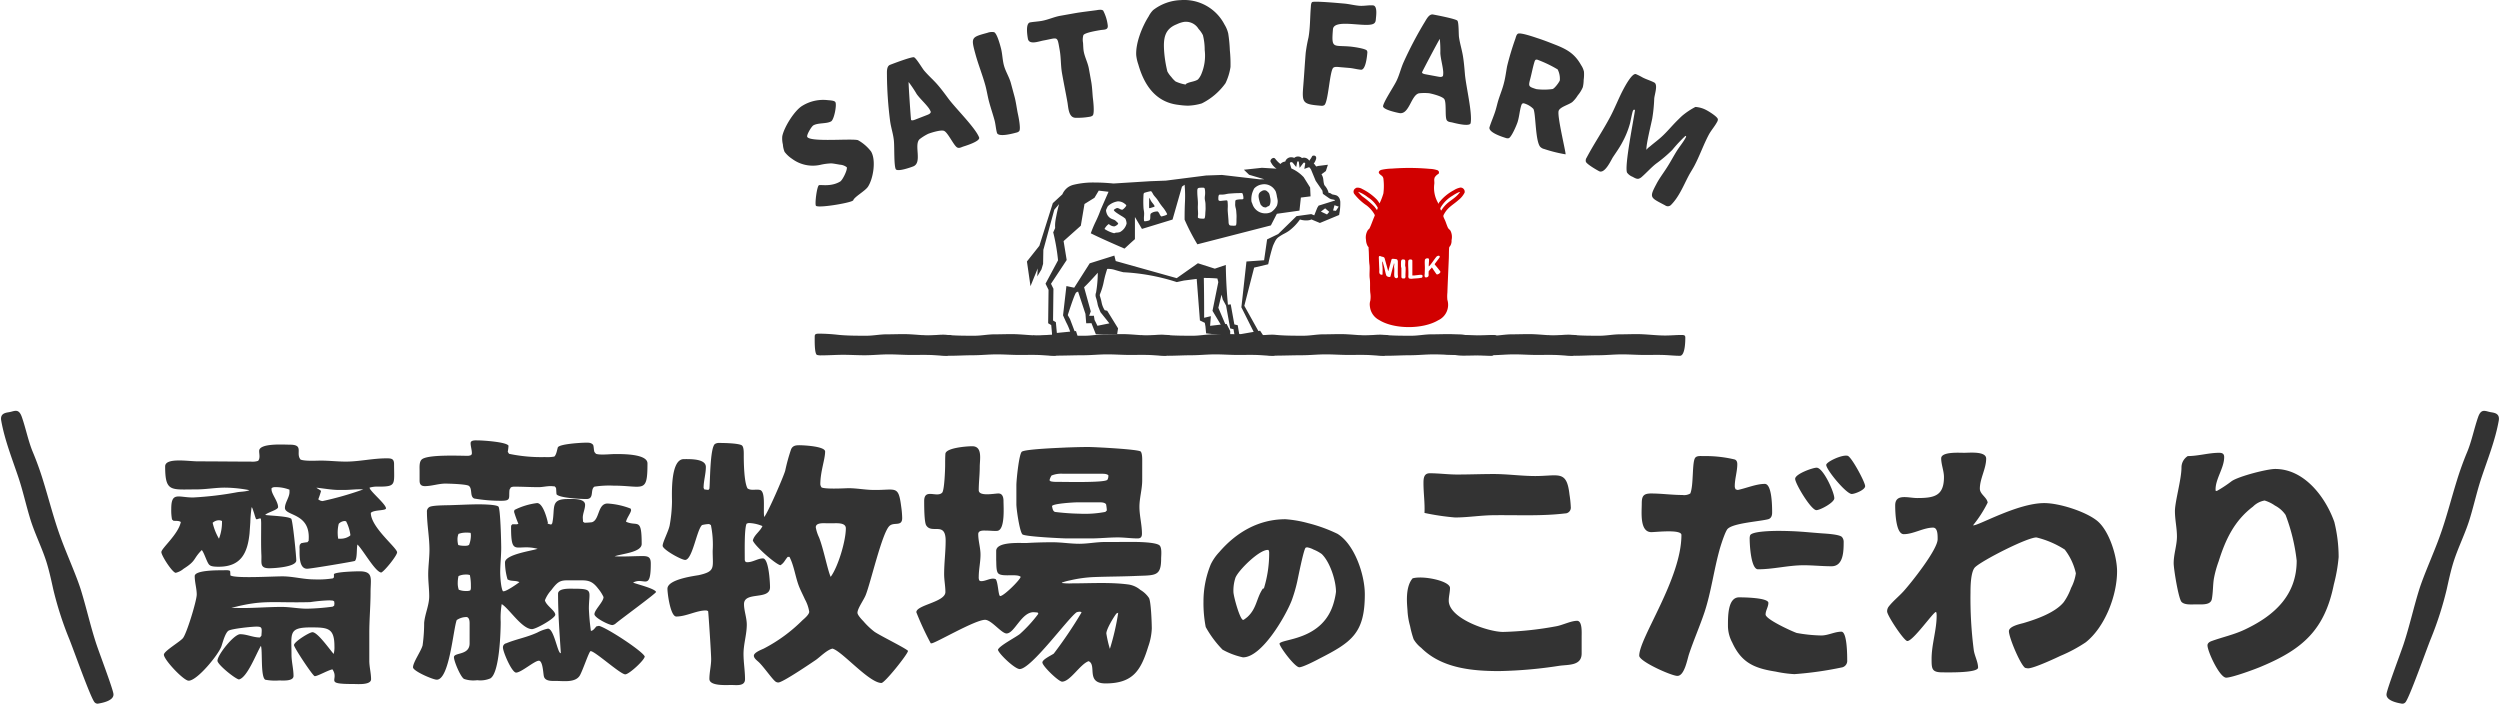 <svg xmlns="http://www.w3.org/2000/svg" xmlns:xlink="http://www.w3.org/1999/xlink" width="534.3" height="152.085" viewBox="0 0 534.3 152.085">
  <defs>
    <clipPath id="clip-path">
      <rect id="長方形_29687" data-name="長方形 29687" width="23.761" height="34.015" transform="translate(0 0)" fill="#d10000"/>
    </clipPath>
    <clipPath id="clip-path-2">
      <rect id="長方形_27918" data-name="長方形 27918" width="200" height="44.124" fill="#333"/>
    </clipPath>
  </defs>
  <g id="グループ_57440" data-name="グループ 57440" transform="translate(16145.151 13131)">
    <path id="パス_56700" data-name="パス 56700" d="M11.428.06C10.31.06,9.316-.455,8.985,1.54c-.414,2.511-.455,5.279-.994,7.725-.455,2-.87,4.377-1.118,6.437C6.335,19.887,6.045,24.2,5.3,28.32c-.621,3.6-1.9,8.562-2.319,11.845-.5,3.991-.662,7.982-1.242,11.974C1.408,54.327,0,61.731,0,63.147c0,1.545,2.733,1.545,3.478,1.545a.846.846,0,0,0,.787-.386c.663-.9,2.526-12.167,3.023-14.42A72.782,72.782,0,0,0,8.778,38.942c.083-2,.166-4.056.414-5.987.455-3.412,1.491-6.631,1.863-10.107.331-2.832.455-5.729.87-8.562.621-4.184,1.532-8.5,1.532-12.746C13.457-.069,12.174.06,11.428.06Z" transform="matrix(0.985, 0.174, -0.174, 0.985, -15624.104, -13044.961)" fill="#333"/>
    <g id="グループ_57038" data-name="グループ 57038" transform="translate(3447.336 -1931.111)">
      <g id="グループ_57043" data-name="グループ 57043">
        <path id="パス_56702" data-name="パス 56702" d="M-96.606-31.266a51.458,51.458,0,0,0,6.534.972c2.808,0,5.616-.486,8.424-.486,5.022-.054,10.1.216,15.066-.378a1.235,1.235,0,0,0,1.242-1.4,22.243,22.243,0,0,0-.27-2.592c-.594-5.346-2.268-4-7.344-4-2.916,0-5.94-.432-8.856-.432-2.592,0-5.238.108-7.83.108-1.944,0-3.888-.27-5.832-.27-1.3,0-1.35,1.134-1.35,2.16C-96.822-35.478-96.5-33.372-96.606-31.266ZM-63.018-4.86c0-.81.162-3.348-.972-3.348-1.35,0-3.186.972-4.59,1.188A71.413,71.413,0,0,1-79.812-5.832c-3.132,0-11.61-2.862-11.61-6.7,0-.918.27-1.782.27-2.7,0-1.512-5.778-2.7-7.992-2.052-1.782,2.052-1.08,6.264-1.08,7.128a15.339,15.339,0,0,0,.54,3.078,21.312,21.312,0,0,0,.756,2.808,6.612,6.612,0,0,0,1.62,1.836c4.32,4.32,10.746,4.968,16.632,4.968A93.918,93.918,0,0,0-67.77,1.4c2.052-.27,4.752,0,4.752-2.646Zm52.272-36.666c0,1.026,4.266,6.21,5.454,6.21.648,0,2.862-.864,2.862-1.674,0-.864-2.916-6.264-3.726-6.48C-7.344-43.794-10.746-42.174-10.746-41.526Zm-19.332,5.238a1.188,1.188,0,0,1-.216-.7c0-1.566.54-3.132.54-4.7,0-.486-.162-.918-.648-1.026a26.782,26.782,0,0,0-6.588-.7c-.54,0-1.35-.108-1.728.324-.756.864-.324,5.886-1.08,7.668a2.547,2.547,0,0,1-1.674.324c-2.214,0-4.482-.324-6.7-.324-1.674,0-2,.594-2,2.16,0,1.782-.486,6.1,2.052,6.1.972,0,6.426-.648,6.426.594,0,9.4-9.018,21.978-9.018,25.812,0,1.242,6.912,4.32,8.154,4.32,1.512,0,2.106-3.51,2.484-4.644,1.026-3.078,2.322-5.994,3.348-9.072,1.4-4.32,1.944-8.748,3.132-13.068.216-.864,1.242-4.1,1.782-4.644,1.242-1.242,6.75-1.566,8.64-2.052.648-.162.864-.756.864-1.4,0-1.134,0-6.156-1.566-6.156-1.836,0-3.942.918-5.778,1.3Zm17.226,4.428c.81,0,3.834-1.62,3.834-2.538,0-1.3-2.376-6.534-3.78-6.534-.864,0-4.59,1.35-4.59,2.376S-13.986-31.86-12.852-31.86ZM-27.108-25.7c0,1.242.27,6.48,1.782,6.48,3.294,0,6.48-.864,9.774-.864,1.944,0,3.942.216,5.94.216,2.538,0,2.592-3.186,2.592-5.184a1.557,1.557,0,0,0-.378-1.08c-.54-.54-3.24-.7-4.1-.756-1.566-.108-3.186-.27-4.752-.378s-3.186-.162-4.752-.162c-1.026,0-5.508.054-5.994.918A2.1,2.1,0,0,0-27.108-25.7Zm4,13.662c0-1.134-5.4-1.188-6.264-1.188-2.484,0-2.376,4.32-2.376,6.264a7.635,7.635,0,0,0,.918,3.4c2,4.374,4.806,5.508,9.288,6.21a25.359,25.359,0,0,0,4,.54A75.675,75.675,0,0,0-7.29,1.728,1.424,1.424,0,0,0-6.264.216c0-.918,0-6.1-1.242-6.1-1.458,0-2.808.81-4.32.81a32.451,32.451,0,0,1-5.238-.54c-1.08-.378-6.642-2.916-6.642-3.942C-23.706-10.422-23.112-11.178-23.112-12.042ZM20.628-28.62a25.713,25.713,0,0,0,3.132-4.86c-.162-1.134-1.674-1.782-1.674-2.97,0-2.16,1.35-4.266,1.35-6.426,0-1.62-3.564-1.242-4.7-1.242-1.026,0-4.914-.27-4.914,1.188,0,1.3.594,2.7.594,4,0,4.05-2.106,4.482-5.724,4.482-1.89,0-4.7-1.026-4.7,1.566,0,1.3.108,6.156,1.836,6.156,2.052,0,4.212-1.4,6.264-1.4,1.026,0,.972,1.728.972,2.484,0,2.214-5.67,9.342-7.29,11.124C4.752-13.392,3.51-12.42,2.592-11.232a1.662,1.662,0,0,0-.324,1.026c0,.864,3.618,6.318,4.32,6.318,1.242,0,5.562-6.21,6.1-6.21.162,0,.162.7.162.81,0,3.078-1.08,6.1-1.08,9.234,0,2.16.054,2.862,2.376,2.862,1.026,0,7.56.162,7.56-1.026s-.756-2.538-.918-3.726a86.646,86.646,0,0,1-.7-12.42c0-1.242.054-4.374.972-5.292,1.512-1.458,11.124-6.372,13.122-6.372a19.9,19.9,0,0,1,6.048,2.592,12.891,12.891,0,0,1,2.376,5.076,9.7,9.7,0,0,1-1.026,3.132A12.36,12.36,0,0,1,40.014-12.2c-1.836,2.268-5.886,3.672-8.64,4.482-.81.216-3.078.7-3.078,1.728,0,1.35,2.43,7.128,3.456,7.83a2.71,2.71,0,0,0,.648.108c1.3,0,6.534-2.484,6.858-2.646a31.435,31.435,0,0,0,5.454-2.916c4.1-3.24,6.7-9.99,6.7-15.174,0-3.24-1.674-8.694-4.266-10.8-2.484-2-8.1-3.78-11.286-3.78-5.67,0-13.932,4.752-15.12,4.752Zm44.55-12.366c0,2.538-1.4,7.29-1.4,9.342,0,1.836.432,3.618.432,5.4,0,1.89-.7,3.78-.7,5.724,0,1.242,1.026,7.56,1.674,8.262s2.16.54,3.078.54c.81,0,2.268.108,2.916-.378a1.166,1.166,0,0,0,.486-.756c.27-1.4.216-2.916.432-4.32A22.409,22.409,0,0,1,73.116-20.9c1.458-4.644,3.348-8.694,7.344-11.718a4.629,4.629,0,0,1,2.484-1.3,7.641,7.641,0,0,1,2.214,1.08,6.211,6.211,0,0,1,2.268,2A39.8,39.8,0,0,1,89.8-21.06c0,7.344-4.7,11.664-10.908,14.634-2.43,1.188-4.914,1.674-7.4,2.592-.378.162-.756.432-.756.864,0,1.3,2.592,6.912,4,6.912,1.242,0,6.264-1.836,7.614-2.43C91.1-2.16,95.8-6.318,97.74-15.984a34.662,34.662,0,0,0,1.026-5.832,31.4,31.4,0,0,0-.918-7.506c-1.89-5.346-6.426-11.34-12.636-11.34-1.782,0-7.776,1.566-9.288,2.592a26.8,26.8,0,0,1-3.186,2.106.587.587,0,0,1-.27-.054v-.108c-.108-2.322,1.836-4.7,1.836-7.074,0-.7-.378-.918-1.08-.918-2.214,0-4.482.7-6.7.7A2.88,2.88,0,0,0,65.178-40.986Z" transform="translate(-19191.439 -11059)" fill="#333"/>
        <path id="パス_56703" data-name="パス 56703" d="M-1.24-3.32c.2.92,3.32,5.04,4.24,5.04.8,0,3.92-1.64,4.2-1.8,7-3.56,9.8-5.48,9.8-13.8,0-4.16-2.16-10.64-5.84-12.92a32.577,32.577,0,0,0-6.28-2.28,25.031,25.031,0,0,0-4.84-.84c-5.72,0-10.52,2.8-14.16,7.04a10.435,10.435,0,0,0-1.8,2.6,20.907,20.907,0,0,0-1.56,7.96A26.738,26.738,0,0,0-17-6.88a22.4,22.4,0,0,0,3.6,4.84A16.014,16.014,0,0,0-9.04-.4C-5-.4.04-9.16,1.36-12.52a31.661,31.661,0,0,0,1.16-3.92c.12-.48,1.4-7.08,1.84-7.4.08,0,.2-.08.28-.08a4.474,4.474,0,0,1,1.4.48,8.257,8.257,0,0,1,1.76.96c1.76,1.72,3.04,5.64,3.04,8.08a14.792,14.792,0,0,1-.44,2.16C8.16-3.92-.84-4.44-1.24-3.32ZM-3.6-23.36a1.042,1.042,0,0,1,.16.6,25.521,25.521,0,0,1-1.12,7.6.569.569,0,0,1-.24.08C-6.2-13-6.08-10.84-8.12-9c-.16.12-.72.6-.88.6-.68,0-2.08-5.08-2.08-6a8.755,8.755,0,0,1,.44-3.04c.68-1.64,5.12-6,6.92-5.92Z" transform="translate(-19317.799 -11059)" fill="#333"/>
        <path id="パス_56701" data-name="パス 56701" d="M-103.842-29.592c.486.054,1.134-.054,1.566.27-.54,2.646-4.158,5.616-4.158,6.426,0,.756,2.376,4.428,3.078,4.428a4.14,4.14,0,0,0,1.674-.864c2.808-1.782,1.944-2.052,3.888-4,.594.7,1.188,3.024,1.728,3.24.324.324,1.458.324,1.89.324,4.752,0,6.156-2.916,6.588-7.128l.162-2.322a29.2,29.2,0,0,1,.27-3.186.053.053,0,0,1,.054-.054c.108,0,.378.972.432,1.08.162.486.27.972.486,1.458h.108c.324,0,.432-.162.7-.162a.325.325,0,0,1,.216.054,10.4,10.4,0,0,1,.054,1.3c0,2.16-.054,4.374.054,6.588.054,1.566-.378,2.7,1.674,2.7,1.08,0,5.778-.27,5.778-1.674,0-.972-.756-8.586-1.08-8.91-.594-.54-4.59-.648-5.562-.81.432-.54,2.754-1.08,2.754-1.674,0-1.242-1.458-2.862-1.4-3.834v-.216a1.132,1.132,0,0,1,.594-.216,8.185,8.185,0,0,1,3.24.54v.324c.108,1.188-.972,2.376-.972,3.564,0,1.782,5.454,1.026,5.076,6.8v.216l-.27.324a10.079,10.079,0,0,0-1.35.216l-.27.324a2.338,2.338,0,0,0-.054.864c0,1.35-.162,4.266,1.62,4.266.756,0,10.1-1.566,10.206-1.674.54-.54.324-2.646.54-3.51,1.3,1.3,3.78,5.832,5.076,5.994.648-.216,3.4-3.618,3.4-4.32,0-.972-5.616-5.346-5.616-8.424.594-.7,3.24-.432,3.24-.972,0-.918-3.51-3.726-3.51-4.428a5.661,5.661,0,0,1,1.89-.216c3.888,0,3.348-.432,3.348-4.806,0-1.188-.594-1.242-1.62-1.242-2.916,0-5.832.7-8.694.7-1.782,0-3.564-.216-5.346-.216-.864,0-3.348.162-4.32-.216-1.134-1.35.81-3.186-2.268-3.186-1.3,0-6.588-.378-6.588,1.35,0,.7.27,1.512-.216,2.106a3.789,3.789,0,0,1-1.566.162c-3.726,0-7.506-.054-11.286-.054-2.052,0-7.02-.864-7.02,1.08,0,5.562,1.242,4.914,6.7,4.914,2,0,4.05-.378,6.048-.378a28.255,28.255,0,0,1,5.238.54c0,.054-.432.162-.486.162-.648.162-1.35.162-2.052.27a71.27,71.27,0,0,1-9.5,1.134c-3.132,0-4.644-1.3-4.644,2.43a10.7,10.7,0,0,0,.162,2.268Zm36.558-6.588c1.35,0,2.646-.216,4-.108A69.4,69.4,0,0,1-71.982-33.8a1.532,1.532,0,0,1-.918-.378,17.228,17.228,0,0,0,.594-1.782c-.162-.216-.972-.594-.972-.7,1.566.162,3.294.486,4.86.486Zm-26.19,6.858a9.927,9.927,0,0,1-.648,3.564,11.794,11.794,0,0,1-1.35-3.4,2.019,2.019,0,0,1,1.35-.54,1.438,1.438,0,0,1,.648.162Zm24.84,3.564a5.951,5.951,0,0,1-.108-.972,7.713,7.713,0,0,1,.216-2.214,1.927,1.927,0,0,1,1.242-.594l.324.054a8.882,8.882,0,0,1,.918,2.862.325.325,0,0,1-.054.216,3.406,3.406,0,0,1-2.16.648Zm-.918,8.262-.216.216a20.172,20.172,0,0,1-4.05.216c-2.268,0-4.482-.648-6.75-.648-2.214,0-10.206.486-11.124-.216a5.239,5.239,0,0,0-.054-.918c-.27-.27-1.188-.162-1.566-.162-.972,0-5.994-.054-5.994,1.242,0,1.35.432,2.646.432,3.942s-2.16,8.424-2.97,9.342c-.7.81-4.05,2.754-4.05,3.51,0,1.08,4.212,5.562,5.292,5.562,1.836,0,6.426-5.616,7.02-7.4.27-.81.81-2.862,1.512-3.294.756-.432,4.968-.864,5.94-.864,1.026,0,1.188.162,1.134,1.134l-.054.81-.324.378c-1.458,0-2.808-.7-4.212-.7-1.35,0-4.86,4.428-4.86,5.67,0,.81,3.726,3.834,4.59,4,1.782-.378,3.726-5.616,4.7-7.182.378,1.026-.108,6.588.918,7.236a11.221,11.221,0,0,0,2.97.162c.81,0,3.078.216,3.078-.972,0-1.512-.432-3.024-.432-4.536,0-4.536-.7-5.832,4.1-5.832,3.672,0,5.076.108,5.076,4.05a5.511,5.511,0,0,1-.162,1.62c-.756-.81-3.4-4.644-4.536-4.644-.648,0-3.942,2.052-3.942,2.754,0,.54,4.05,6.642,4.428,6.642.648,0,2.754-1.242,3.78-1.458,1.62,2.322-2,3.132,4.428,3.132.918,0,3.834.27,3.834-1.026s-.378-2.646-.378-3.942v-5.94c0-2.916.27-5.778.27-8.694,0-2.862.7-4.482-2.376-4.482-.81,0-4.968.108-5.454.594Zm-21.924,6.534c6.8-1.836,8.964-1.026,16.848-1.242a35.128,35.128,0,0,1,4.1-.378l.756.054.27.162.054.432-.054.486-.324.216a47.291,47.291,0,0,1-5.508.432c-1.782,0-3.618-.378-5.4-.378-3.24,0-6.534.324-9.774.216ZM-31.752-36.72A1.725,1.725,0,0,1-31-36.882c1.728,0,3.456.108,5.184.108.918,0,1.89-.27,2.808-.216l.648.054.27.324c.054.432.054.918.108,1.35.54.81,5.238,1.026,6.372,1.026,1.782,0,.756-2,1.728-2.646a20.819,20.819,0,0,1,4.05-.216c6.426,0,7.29,1.836,7.29-4.752,0-2.052-5.346-2-6.912-2-1.026,0-3.24.27-4.1-.054l-.324-.378c-.162-.486-.108-1.026-.27-1.512-.432-.54-1.026-.486-1.62-.486-.864,0-5.67.27-5.94,1.026-.162.54-.324,1.62-.756,1.944a8.28,8.28,0,0,1-2,.108,33.247,33.247,0,0,1-7.668-.7l-.27-.432a10.622,10.622,0,0,0,.162-1.3c-.432-.81-5.508-1.134-6.534-1.134-.486,0-1.566-.108-1.566.594s.27,1.4.27,2.16a.583.583,0,0,1-.162.378,1.725,1.725,0,0,1-.756.162c-1.728,0-8.694-.324-9.828.81-.54.54-.432,1.674-.432,2.376v2.106c0,.81.324,1.188,1.134,1.188,1.458,0,2.916-.54,4.374-.54.7,0,4.536.108,5.022.486.81.594.162,2.268,1.134,2.7a33.094,33.094,0,0,0,5.832.486c2.16,0,1.512-.648,1.728-2.376Zm15.444,7.344-.054-.756c-.054-.918.486-1.944.486-2.862,0-1.458-2.754-1.242-3.78-1.242-3.78,0-2.538,2-3.24,5.184l-.216.27a4.5,4.5,0,0,1-.81-.216l.108-.108c-.216-1.08-1.08-4.266-2.322-4.266a14.618,14.618,0,0,0-4.806,1.458,1.017,1.017,0,0,0-.108.432,24.905,24.905,0,0,0,.918,2.538,1.163,1.163,0,0,1-.594.108h-.7l-.216.216a1.342,1.342,0,0,0-.054.432c0,6.48,1.134,3.4,5.67,4.59-1.188.432-6.966,1.188-6.966,2.916a13.321,13.321,0,0,0,.54,3.618c.81.486,1.674.162,2.538.594-.486.378-2.808,2-3.4,1.944h-.108c-.432-.54-.594-3.186-.594-4,0-1.782.216-3.51.216-5.292,0-1.026-.162-8.37-.594-8.8-.486-.486-3.942-.486-4.158-.486-1.89,0-3.726.108-5.616.162-.972.054-4.1,0-4.914.378a1.091,1.091,0,0,0-.594,1.08c0,2.7.54,5.4.54,8.1,0,1.782-.27,3.51-.27,5.292,0,1.566.216,3.078.216,4.644,0,1.89-.918,3.78-1.08,5.67A35.333,35.333,0,0,1-50.6-2.97c-.324,1.242-2.052,3.618-2.052,4.7,0,.81,4.266,2.646,5.076,2.646,2.7,0,3.51-10.746,4.266-12.744a3.768,3.768,0,0,1,2.16-.648c.54.162.594.864.594,1.35V-3.4c0,2.646-3.348,1.89-3.348,2.97,0,.864,1.4,4.212,2.16,4.644a6.177,6.177,0,0,0,2.808.27A5.487,5.487,0,0,0-36.126,4.1c2-1.188,2.214-10.206,2.214-12.1a17.777,17.777,0,0,1,.216-3.78c1.566.918,4.32,5.346,6.48,5.346.864,0,4.968-2.322,4.968-3.078,0-.864-1.944-1.944-2.214-3.078a6.929,6.929,0,0,1,1.35-2.16c1.782-2.376,2.106-2.106,5.184-2.106,2.322,0,3.348-.216,4.86,1.782a8.181,8.181,0,0,1,1.134,1.782c0,1.026-1.944,2.754-1.944,3.672,0,.756,3.078,2.322,3.834,2.322a1.44,1.44,0,0,0,.756-.378c1.08-.918,8.478-6.318,8.586-6.7-.324-.756-4-1.62-4.914-2,2.322-1.3,3.78,2,3.78-4.05,0-1.3-.432-1.62-1.728-1.62-2,0-4,.162-5.994.054,1.35-.54,5.778-.81,5.778-2.646,0-5.832-.918-3.618-3.348-4.752.162-.81,1.08-1.944,1.08-2.484a.768.768,0,0,0-.108-.324,16.288,16.288,0,0,0-4.914-1.08c-2.16,0-1.674,3.51-3.348,4a14.264,14.264,0,0,1-1.566.108ZM-42.93-26.784a4.639,4.639,0,0,1,1.728-.27,4.645,4.645,0,0,1,.864.054,2.629,2.629,0,0,1,.054.648,5.61,5.61,0,0,1-.378,1.89c-.27.27-.864.216-1.188.216a4.111,4.111,0,0,1-1.134-.162,4.5,4.5,0,0,1-.162-1.188A3.078,3.078,0,0,1-42.93-26.784Zm1.674,12.2a4.092,4.092,0,0,1-1.62-.27,4.337,4.337,0,0,1-.216-1.458,6.7,6.7,0,0,1,.162-1.458,3.624,3.624,0,0,1,1.512-.324,2.526,2.526,0,0,1,.918.108,10.758,10.758,0,0,1,.216,2.268c0,.27.054.81-.162,1.026A2.1,2.1,0,0,1-41.256-14.58Zm27.81,7.56c-.324.324-.648.918-1.188.972a47.072,47.072,0,0,1-.432-4.752c0-3.78,1.134-4.266-3.24-4.266-.81,0-3.348-.162-3.348,1.08,0,4.266.324,8.478.594,12.69h-.054c-.648,0-1.4-5.238-2.7-5.238a8.409,8.409,0,0,0-2.214.81c-2.322,1.08-4.482,1.4-6.7,2.322a.873.873,0,0,0-.7.918c0,.918,1.89,5.346,2.808,5.346,1.08,0,3.942-2.538,4.86-2.538.864,0,.918,2.7,1.08,3.348.27,1.08,1.728.972,2.592.972,1.62,0,4.212.432,5.13-1.242.7-1.3,1.944-5.13,2.268-5.13.918,0,6.372,4.968,7.4,4.968.81,0,4.158-3.078,4.158-3.834-.54-1.188-8.046-6.1-9.774-6.534ZM10.476-36.18l-.864-.108-.162-.324c0-1.512.486-2.97.486-4.482,0-1.782-3.348-1.674-4.7-1.674-2.916,0-2.538,7.56-2.538,9.126a30.959,30.959,0,0,1-.486,4.968C2-27.432.7-25.056.7-24.246s4,3.024,4.806,3.024c1.566,0,2.484-6.48,3.618-7.452a6.807,6.807,0,0,1,1.512-.216l.378.216a20.888,20.888,0,0,1,.378,5.508c0,3.618.648,4.374-2.916,5.184-.81.162-6.75.864-6.75,2.916,0,1.08.648,5.94,1.89,5.94,2.106,0,4.32-1.3,6.318-1.3a.871.871,0,0,1,.486.162c.054.108.648,9.018.648,10.26,0,1.4-.378,2.808-.378,4.212,0,1.566,3.618,1.3,4.7,1.3s2.916.324,2.916-1.242c0-1.782-.324-3.618-.324-5.4,0-2.106.7-4.158.7-6.264,0-1.458-.594-2.97-.594-4.374,0-2.808,5.562-.756,5.562-3.618,0-1.026-.27-6.156-1.512-6.156-1.08,0-2.16.81-3.294.81a.919.919,0,0,1-.378-.054.693.693,0,0,1-.216-.54c0-1.782-.108-6.48.378-7.614a1.089,1.089,0,0,1,.594-.162,8.205,8.205,0,0,1,2.808.648c-.486,1.134-1.782,1.89-2.052,3.078.324,1.08,4.752,5.022,5.886,5.292.81-.486.972-1.134,1.566-1.782h.378c.972,1.89,1.242,4.212,2,6.21.378.972.864,1.89,1.3,2.862a8.134,8.134,0,0,1,.918,2.646c0,.594-1.026,1.458-1.458,1.836A33.541,33.541,0,0,1,22.3-2.268c-.324.162-2.106.81-2.106,1.512,0,.594.756,1.08,1.134,1.458,1.08,1.08,2.646,3.348,3.4,4a1.027,1.027,0,0,0,.7.27c.972,0,7.83-4.7,7.992-4.806C34.29-.432,35.8-2,36.99-2.268c2,.486,7.83,7.344,10.476,7.344.7,0,5.67-6.21,5.67-6.858-.324-.486-6.048-3.294-7.182-4.1a15.745,15.745,0,0,1-2.376-2.268c-.324-.324-1.242-1.3-1.242-1.782,0-.918,1.4-2.808,1.782-3.834,1.08-2.754,3.456-13.122,5.022-14.688.972-.972,2.754.216,2.754-1.728a19.28,19.28,0,0,0-.216-2.484c-.594-4.59-1.134-3.456-5.778-3.51-1.836,0-3.672-.378-5.508-.378-.378,0-4.86.27-5.724-.162a1.386,1.386,0,0,1-.27-.648c0-2.754,1.026-5.346,1.026-7.02,0-1.134-4.644-1.35-5.508-1.35-.81,0-1.458.108-1.782.918a39.933,39.933,0,0,0-1.242,4.536c-.432,1.458-3.672,8.91-4.482,9.882-.27-1.512.378-5.454-.918-5.778-.864-.216-1.836.216-2.646-.324-.756-1.3-.81-5.67-.81-6.966,0-.54.054-1.836-.378-2.214-.594-.486-3.888-.54-4.752-.54a1.689,1.689,0,0,0-1.026.216c-1.08.81-1.026,8.262-1.188,9.558Zm26.46,7.128c.918,0,2.916-.216,2.916,1.08,0,2.7-1.674,8.262-3.24,10.368-.648-1.4-1.512-5.94-2.484-8.424a8.4,8.4,0,0,1-.7-2.16c0-1.08,1.782-.864,2.538-.864Zm58.266,4c-1.782,0-3.618.378-5.454.378-1.89,0-3.834-.324-5.724-.324-1.836,0-3.726.054-5.562.162-.918.054-6.534-.432-6.48,1.728v1.89c.054.648-.054,2.376.432,2.862.81.864,4.05,0,4.806.756-.216.756-3.618,4.1-4.374,4.1-.432,0-.432-2.97-.972-3.618a1.6,1.6,0,0,0-.54-.108c-.864,0-1.674.54-2.538.54a.613.613,0,0,1-.432-.162,1.716,1.716,0,0,1-.108-.756c0-1.566.378-3.132.378-4.752,0-1.458-.486-2.916-.486-4.374,0-.918,1.242-.756,1.836-.756.7,0,1.512.108,2.214.054,1.728-.162,1.35-5.076,1.35-6.372,0-.7-.162-1.62-1.08-1.62s-4.212.7-4.212-.7c0-1.674.216-3.294.216-4.968,0-1.62.648-4.428-1.62-4.428-1.08,0-5.616.324-5.724,1.62-.054.81-.054,1.674-.054,2.484,0,.918-.162,5.4-.648,5.832-1.134,1.134-3.834-1.026-3.834,1.782,0,.972,0,4.482.432,5.184,1.188,1.944,4.158-.918,4.158,3.294,0,2.376-.324,4.752-.324,7.128,0,1.3.27,2.538.27,3.834,0,2.16-6.21,2.754-6.21,4.32A62.332,62.332,0,0,0,58-3.4h.162c.7.054,9.288-5.022,11.448-5.022,1.35,0,3.51,2.916,4.59,2.916,1.728,0,3.24-4.752,5.94-4.536l.7.054L81-9.72A29.415,29.415,0,0,1,77.058-5.4c-.864.7-4.536,2.592-4.7,3.4.27.918,3.618,4.1,4.644,4.1,2.484,0,10.476-11.07,12.2-12.15a2.71,2.71,0,0,1,.648-.108c.108,0,.324.054.378.162a93.121,93.121,0,0,1-5.94,8.8c-.54.378-2.43,1.242-2.43,1.89,0,.756,3.456,4.1,4.212,4.1,1.728,0,3.888-3.78,5.67-4.374,1.836.81-.7,4.752,3.618,4.752,5.886,0,7.56-2.808,9.126-7.884a13.067,13.067,0,0,0,.756-3.834c0-1.134-.162-5.724-.594-6.534a5.623,5.623,0,0,0-1.836-1.728,5.087,5.087,0,0,0-2.754-1.188c-3.78-.486-8.046-.216-11.826-.216a12.355,12.355,0,0,1-2-.054c-.108,0-.216-.054-.216-.108a11.984,11.984,0,0,1,1.782-.486,27.28,27.28,0,0,1,5.13-.7c2.808-.108,5.616-.108,8.424-.216,4.536-.216,5.886.27,5.886-3.726,0-.594.216-2.268-.324-2.808-.756-.756-5.13-.756-5.508-.756Zm7.992-16.956c0-.54.054-1.944-.324-2.376-.432-.486-9.882-.972-11.178-.972-1.566,0-3.186.054-4.752.108-.864.054-8.91.324-9.5.918S76.3-38.286,76.3-37.206v4.1c0,1.026.7,5.886,1.3,6.426.54.486,8.64.864,9.5.864h5.13c1.89,0,3.834-.216,5.724-.216,1.458,0,2.862.216,4.266.216.7,0,.918-.378.918-1.026,0-1.89-.54-3.834-.54-5.724s.594-3.78.594-5.67ZM95.958-39.15a1.524,1.524,0,0,1-.216.81c-.648.648-8.8.432-11.178.432a5.32,5.32,0,0,1-.918-.108l-.27-.216a3.451,3.451,0,0,1,.432-1.026,5.469,5.469,0,0,1,2.484-.378H94.23c.486,0,1.35-.054,1.728.324Zm-.648,7.668A23.455,23.455,0,0,1,89.8-31.1a50.753,50.753,0,0,1-5.238-.378c-.486-.162-.54-.756-.648-1.242.108-.54,4.644-.81,5.4-.81h4.86c.432,0,1.08.054,1.3.432a10.622,10.622,0,0,1,.162,1.3ZM98.064-9.936a52.28,52.28,0,0,1-1.782,7.722,24.142,24.142,0,0,1-.756-3.294c0-.918,1.566-3.51,2.16-4.266Z" transform="translate(-19451.566 -11059)" fill="#333"/>
      </g>
    </g>
    <path id="パス_56697" data-name="パス 56697" d="M1.79,20.372c-1.118,0-2.112.515-2.443-1.481-.414-2.511-.456-5.279-.994-7.725-.456-2-.87-4.377-1.118-6.437C-3.3.544-3.593-3.769-4.339-7.889c-.621-3.6-1.9-8.562-2.319-11.845-.5-3.991-.663-7.982-1.242-11.974C-8.231-33.9-9.639-41.3-9.639-42.715c0-1.545,2.733-1.545,3.478-1.545a.846.846,0,0,1,.787.386c.663.9,2.526,12.167,3.023,14.42A72.78,72.78,0,0,1-.86-18.51c.083,2,.166,4.056.414,5.987C.009-9.112,1.045-5.893,1.417-2.417c.331,2.832.456,5.729.87,8.562.621,4.184,1.532,8.5,1.532,12.746C3.819,20.5,2.535,20.372,1.79,20.372Z" transform="matrix(-0.985, 0.174, -0.174, -0.985, -16137.843, -13023.166)" fill="#333"/>
    <g id="グループ_57417" data-name="グループ 57417" transform="translate(-15855.869 -13095.105)">
      <g id="グループ_57224" data-name="グループ 57224" transform="translate(0 0)" clip-path="url(#clip-path)">
        <path id="パス_56889" data-name="パス 56889" d="M17.937,1.4a2.114,2.114,0,0,0-.606.658c-.006.014-.072.272-.075.291-.043.325.045.747,0,1.066a6.413,6.413,0,0,0,.772,4.005c.033.08.014.181.095.24a2.379,2.379,0,0,1,.168-.289,9.882,9.882,0,0,1,3.141-2.607,3.961,3.961,0,0,1,1.414-.572.9.9,0,0,1,.892,1.074,4.719,4.719,0,0,1-1.306,1.587c-1.125,1.01-2.24,1.513-3.026,2.911-.128.227-.273.435-.183.693.1.293.273.6.389.889.179.448.326.925.524,1.364.165.365.382.421.573.706a2.958,2.958,0,0,1,.231,2.022,2.014,2.014,0,0,1-.222,1.118c-.134.248-.276.274-.3.586-.047.716-.031,1.446-.059,2.164-.1,2.451-.221,4.912-.307,7.366a7.421,7.421,0,0,0,0,1.525,3.627,3.627,0,0,1-1.969,4.361c-3.228,1.941-9.4,1.968-12.627-.06a3.693,3.693,0,0,1-1.88-2.407,5.907,5.907,0,0,1-.118-.831,2.6,2.6,0,0,1,.119-.883,5.353,5.353,0,0,0,0-1.672c-.114-.983.018-2.1-.122-3.1-.12-.858.063-2.066-.058-2.926-.151-1.077-.074-2.26-.183-3.349a2.776,2.776,0,0,0-.008-.388c-.015-.05-.125-.128-.168-.2a2.878,2.878,0,0,1-.375-1.361,2.913,2.913,0,0,1,.412-2.118c.15-.179.257-.181.371-.42.346-.725.611-1.529.915-2.252a3.591,3.591,0,0,0,.186-.5c-.056-.082-.085-.179-.135-.264A6.513,6.513,0,0,0,2.789,8.014,11.272,11.272,0,0,1,.141,5.546.839.839,0,0,1,.573,4.279C.6,4.266.6,4.227.619,4.222A1.977,1.977,0,0,1,1.853,4.5,11.548,11.548,0,0,1,4.968,6.748c.219.245.388.533.585.784.019.025,0,.056.07.038a.473.473,0,0,1,.02-.178,13.142,13.142,0,0,0,.733-1.946,12.816,12.816,0,0,0,0-3.181c-.117-.547-.436-.611-.77-.936a1.267,1.267,0,0,1-.2-.261c-.075-.385.28-.591.6-.675A11.685,11.685,0,0,1,8.2.141,49.1,49.1,0,0,1,16.3.2a5.538,5.538,0,0,1,1.717.323c.016.013.193.213.2.226a.664.664,0,0,1,0,.424c-.047.105-.2.162-.277.226M3.02,6.245a7.006,7.006,0,0,0-1.9-1.1c-.032-.009-.1-.036-.122,0a7.752,7.752,0,0,0,.852.914,19.85,19.85,0,0,1,2.62,2.231L5,9c.029-.015.208-.457.161-.525A6.079,6.079,0,0,0,3.02,6.245m19.747-1.11a1.024,1.024,0,0,0-.332.079,7.629,7.629,0,0,0-1.244.7,7.038,7.038,0,0,0-2.527,2.468,1.369,1.369,0,0,0-.133.3,2.1,2.1,0,0,0,.154.4c.039.032.05.011.079-.015a7.015,7.015,0,0,1,1.155-1.4c.574-.53,1.252-.933,1.844-1.445a5.615,5.615,0,0,0,1-1.081M17.418,20.713c-.047-.054-.1-.128-.056-.2l.976-1.309c.176-.307.078-.492-.3-.421a.821.821,0,0,0-.313.174c-.485.59-.908,1.278-1.4,1.856a1.919,1.919,0,0,1-.211.215c-.065.027-.047-.071-.047-.107,0-.361.052-.762.063-1.124.005-.164.014-.446-.2-.475-.28-.038-.645.053-.688.381-.065.5.012,1.238,0,1.768-.006.341-.026.689-.03,1.035,0,.273-.174.882.261.894a.586.586,0,0,0,.5-.226c.121-.163.052-.514.06-.732,0-.123.063-.229.008-.361a2.681,2.681,0,0,0,.328-.4c.1-.12.286-.222.3-.381.1-.091.37.422.408.475.09.129.635.946.689.97.229.1.822-.268.789-.55-.019-.159-.126-.219-.211-.334-.288-.387-.615-.783-.933-1.151M7.389,22l-.766-2.751c-.151-.241-.373-.236-.611-.3-.163-.046-.331-.172-.511-.1-.134.056-.1.413-.093.549q.035,1.14.094,2.281c.018.348-.1.759.164,1.023.106.107.479.206.529.037,0-.485.02-.972.007-1.457a9.311,9.311,0,0,1-.064-1.157c.007-.057.014-.115.093-.1.085.419.219.827.328,1.24.138.521.245,1.172.427,1.674a.439.439,0,0,0,.135.2,1.5,1.5,0,0,0,.467.173.368.368,0,0,0,.331-.15c.01-.026-.014-.066,0-.1.225-.818.423-1.675.684-2.483.014-.044,0-.16.023-.16.069,0,.071.053.077.105.026.218-.073.5-.033.734.1.59-.02,1.237.031,1.827s.719.616.8.2a2.614,2.614,0,0,0-.043-.441c-.024-.984.019-1.972,0-2.956-.065-.164-.1-.343-.292-.378a5.41,5.41,0,0,0-.793-.09.333.333,0,0,0-.257.132c-.208.757-.407,1.513-.629,2.264-.007.025-.012.253-.1.189m3.463-2.426a1.921,1.921,0,0,0-.487-.009.622.622,0,0,0-.206.317,9.136,9.136,0,0,0,0,1.312c.011.079.073.126.065.209l0,1.983a.909.909,0,0,0,.229.229,2.7,2.7,0,0,0,.451,0c.035-.007.225-.254.206-.317-.057-.668.072-1.45,0-2.1-.01-.095-.054-.133-.065-.209-.048-.346.047-.808,0-1.16a1.153,1.153,0,0,0-.068-.191c-.022-.016-.072,0-.091-.007s-.027-.047-.033-.049m1.714,3.4V19.765a.548.548,0,0,0-.206-.19A1.36,1.36,0,0,0,12,19.569c-.1.016-.159.111-.255.124.017.071-.049.156-.052.194-.09,1.066.111,2.3,0,3.38.071.131.022.244.16.342a1.479,1.479,0,0,0,.694.07c.595-.083,1.214-.054,1.8-.183.073-.016.119.01.214-.03.246-.1.24-.57.028-.611a3.47,3.47,0,0,0-.549,0c-.342.048-.69.077-1.032.125-.133.019-.3-.017-.443,0" transform="translate(0.001 -0.004)" fill="#d10000"/>
      </g>
    </g>
    <g id="グループ_57418" data-name="グループ 57418" transform="translate(-15978.001 -13131)">
      <g id="グループ_56854" data-name="グループ 56854" clip-path="url(#clip-path-2)">
        <path id="パス_53900" data-name="パス 53900" d="M15.054,189.246c-.882.523-7.487,1.619-7.831,1.04-.254-.428.214-4.113.643-4.368.327-.194,2.525.408,4.54-.788.529-.314,1.6-2.52,1.421-3.058a2.707,2.707,0,0,0-1.485-.549c-.572-.1-1.185-.216-1.767-.279a11.888,11.888,0,0,0-2.433.321,7.429,7.429,0,0,1-6.017-1.3,6.54,6.54,0,0,1-1.591-1.474A5.059,5.059,0,0,1,.168,177.2a5.345,5.345,0,0,1-.128-1.764c.386-1.932,2.6-5.494,4.284-6.5a8.5,8.5,0,0,1,5.416-1.206c.4.037,1.437.067,1.646.419.344.579-.268,3.736-.9,4.11-.957.568-2.8.269-3.812.867-.4.239-1.517,2.093-1.292,2.471.688,1.159,9.5.284,10.833.687a9.078,9.078,0,0,1,2.8,2.424c1.107,1.864.471,5.784-.652,7.507-.6.937-2.979,2.212-3.163,2.935Z" transform="translate(0 -146.327)" fill="#333"/>
        <path id="パス_53901" data-name="パス 53901" d="M182.877,113.562c-1.258,1.211.662,5.022-1.359,5.807-.546.212-3.472,1.254-3.748.544-.371-.956-.25-4.365-.36-5.862s-.634-2.928-.826-4.393a81.233,81.233,0,0,1-.674-9.825c0-.658-.1-1.878.664-2.175s4.653-1.775,5.124-1.613c.482.19,1.7,2.264,2.121,2.79.828,1,1.825,1.868,2.707,2.845.893,1,1.687,2.079,2.481,3.153,1.54,2.1,5.8,6.265,6.6,8.34.339.874-3.31,1.914-3.5,1.988-.382.149-.8.373-1.2.151-.725-.41-1.954-3.169-2.788-3.536-.645-.284-2.718.364-3.4.629a10.6,10.6,0,0,0-1.845,1.156m1.63-5.189c.3-.117.764-.3.774-.678a3.905,3.905,0,0,0-.5-.875c-.773-1.02-1.771-1.889-2.516-2.919a25.111,25.111,0,0,0-1.72-2.568c-.043.456.47,7.925.523,8.061.106.273.679.05.871-.024Z" transform="translate(-153.502 -83.802)" fill="#333"/>
        <path id="パス_53902" data-name="パス 53902" d="M329.033,67.345c.3,1.1.468,2.392.683,3.517.031.113.766,3.374.328,3.887a1.09,1.09,0,0,1-.611.318c-.763.207-3.873,1.053-4.149.035-.238-.876-.279-1.806-.517-2.682-.353-1.3-.792-2.577-1.145-3.877-.315-1.159-.489-2.356-.8-3.515-.615-2.261-1.52-4.474-2.135-6.735-.976-3.59-.92-3.605,2.557-4.55a2.8,2.8,0,0,1,1.418-.143c.645.25,1.285,2.716,1.462,3.366.331,1.215.33,2.551.66,3.767.354,1.3,1.123,2.457,1.477,3.757Z" transform="translate(-279.368 -46.728)" fill="#333"/>
        <path id="パス_53903" data-name="パス 53903" d="M424.741,31.813c.195,1.1.232,2.309.34,3.42.01.058.445,3.342-.047,3.757a1.294,1.294,0,0,1-.609.257,15.435,15.435,0,0,1-3.085.221c-1.469-.066-1.492-2.2-1.687-3.3-.369-2.076-.8-4.143-1.164-6.219-.292-1.644-.2-3.325-.5-4.969-.558-3.144-.283-2.6-3.455-2.034-.981.174-3.091,1.025-3.342-.388-.133-.75-.526-3.3.483-3.477.808-.144,1.665-.177,2.472-.32,1.355-.241,2.644-.856,3.971-1.092l2.971-.528c1.586-.282,3.193-.448,4.789-.672.375-.067,1.125-.2,1.417.105a9.124,9.124,0,0,1,.952,3.014c.21,1.182-.745,1-1.582,1.144-.577.1-3.356.537-3.615,1.088a3.577,3.577,0,0,0-.069,1.619c.045.587.042,1.242.144,1.819.225,1.269.878,2.432,1.109,3.73Z" transform="translate(-358.665 -14.295)" fill="#333"/>
        <path id="パス_53904" data-name="パス 53904" d="M596.862,3.485a5.364,5.364,0,0,1,.942-1.322,10.254,10.254,0,0,1,5.909-2.14,9.7,9.7,0,0,1,9.345,5.212,6.486,6.486,0,0,1,.8,1.915,29.6,29.6,0,0,1,.348,3.588,29.078,29.078,0,0,1,.141,3.572,12.175,12.175,0,0,1-1.068,3.473,13.827,13.827,0,0,1-5.065,4.317,11.484,11.484,0,0,1-2.992.485,15.458,15.458,0,0,1-1.948-.168c-4.907-.536-7.374-4.223-8.625-8.634a8.85,8.85,0,0,1-.447-1.938c-.169-2.631,1.276-6.187,2.663-8.36m10.523,13.5a3.89,3.89,0,0,0,.694-1.072,10.157,10.157,0,0,0,.75-5.243,12.836,12.836,0,0,0-.378-3.146,5.805,5.805,0,0,0-.938-1.349,3.129,3.129,0,0,0-3.293-1.462,6.038,6.038,0,0,0-1.349.468c-2.692,1.053-2.882,3.12-2.713,5.751a26.263,26.263,0,0,0,.689,4.329,5.377,5.377,0,0,0,.839,1.179,5.858,5.858,0,0,0,.913.969,8.483,8.483,0,0,0,2.126.656c.06.026.111-.1.053-.091.73-.517,1.848-.471,2.607-.989" transform="translate(-518.514 0)" fill="#333"/>
        <path id="パス_53905" data-name="パス 53905" d="M881.766,16.86c-.409-.034-1.1-.149-1.423.148-.765.731-1.051,7.438-1.918,7.984a1.061,1.061,0,0,1-.686.12c-3.941-.323-4.1-.571-3.788-4.337.189-2.306.322-4.647.511-6.953a31.69,31.69,0,0,1,.592-3.273c.377-2.085.325-4.323.5-6.425.026-.321.016-.91.271-1.153.289-.3,5.831.214,6.823.3,1.08.089,2.173.384,3.282.475.964.079,1.953-.163,2.917-.084.992.082.672,2.2.614,2.9-.041.5-.1.844-.587,1.069-1.8.793-8.4-1.188-8.588,1.147-.345,4.2.017,3.381,3.608,3.676.642.053,3.4.426,3.66.888a.83.83,0,0,1,.074.535c-.06.73-.355,3.615-1.348,3.534-.847-.069-1.679-.314-2.5-.381Z" transform="translate(-762.559 -2.511)" fill="#333"/>
        <path id="パス_53906" data-name="パス 53906" d="M1016.169,41.074c-1.707.369-2.076,4.62-4.208,4.225-.576-.107-3.613-.758-3.474-1.507.187-1.008,2.082-3.844,2.775-5.176s1-2.824,1.606-4.171a81.232,81.232,0,0,1,4.592-8.712c.343-.562.9-1.65,1.708-1.5s4.89.935,5.206,1.321c.311.415.253,2.817.337,3.488.179,1.284.571,2.548.807,3.843.232,1.324.343,2.655.454,3.986.2,2.6,1.637,8.376,1.231,10.565-.171.922-3.822-.112-4.024-.149-.4-.075-.874-.1-1.1-.5-.4-.729,0-3.723-.512-4.474-.4-.58-2.5-1.119-3.224-1.252a10.6,10.6,0,0,0-2.177.014m4.114-3.558c.317.059.806.149,1.015-.17a3.9,3.9,0,0,0,.037-1.006c-.122-1.274-.513-2.538-.606-3.806a24.986,24.986,0,0,0-.113-3.089c-.276.366-3.766,6.988-3.793,7.132-.053.288.551.4.753.437Z" transform="translate(-880.048 -21.134)" fill="#333"/>
        <path id="パス_53907" data-name="パス 53907" d="M1197.816,80.353c-1.038-1.281-.913-7.11-1.437-8.075a4.593,4.593,0,0,0-1.935-1.166c-.363-.115-.545.073-.652.408-.363,1.145-.418,2.387-.789,3.56-.212.67-1.3,3.243-1.894,3.456a1.125,1.125,0,0,1-.63-.046c-.81-.256-3.826-1.212-3.472-2.329.371-1.173.874-2.273,1.245-3.446.248-.782.412-1.59.659-2.372.389-1.229.872-2.366,1.178-3.621.307-1.163.455-2.406.678-3.6a60.361,60.361,0,0,1,1.765-5.863c.106-.335.236-.939.586-1.074.663-.251,3.867.887,4.063.949,1.229.389,2.487.88,3.689,1.353,2.656,1.025,4.328,1.955,5.718,4.453a4.12,4.12,0,0,1,.6,1.39,8.575,8.575,0,0,1-.066,1.761,6.977,6.977,0,0,1-.181,1.541,6.638,6.638,0,0,1-1.076,1.749,6.654,6.654,0,0,1-1.155,1.416c-.741.595-2.671,1.059-2.936,1.9-.354,1.117,1.589,8.953,1.483,9.288a30.028,30.028,0,0,1-4.556-1.136,1.7,1.7,0,0,1-.887-.5m2.64-12.314c.424-.08,1.442-1.448,1.575-1.867a4.425,4.425,0,0,0-.462-2.328,26.415,26.415,0,0,0-4.348-2.084.541.541,0,0,0-.38.034.937.937,0,0,0-.208.364c-.38,1.2-.6,2.483-.926,3.7-.42,1.618-.4,1.655,1.3,2.194a13.044,13.044,0,0,0,3.446-.015" transform="translate(-1035.811 -49.001)" fill="#333"/>
        <path id="パス_53908" data-name="パス 53908" d="M1369.815,137.465A31.589,31.589,0,0,0,1367,140.48a29.469,29.469,0,0,1-3.473,2.936c-1.08.854-2.008,1.921-3.05,2.827a1.675,1.675,0,0,1-.625.366c-.435.134-.978-.218-1.34-.41a2.667,2.667,0,0,1-1.16-.878c-.613-1.285,1.405-11.25,1.688-13.353-.012-.04-.064-.067-.09-.081-.156-.082-.263.06-.332.189-.178.337-.508,2.216-.638,2.711a18.971,18.971,0,0,1-1.691,4.142c-.561,1.062-1.3,2.093-1.969,3.1-.353.542-1.72,3.63-2.962,2.973-.544-.287-2.626-1.487-2.811-2.015a1.065,1.065,0,0,1,.164-.874c1.573-2.978,3.483-5.779,5.057-8.757,1-1.891,1.764-3.9,2.75-5.769.356-.673,1.929-3.652,2.747-3.319a13.2,13.2,0,0,1,1.36.686c.8.424,1.727.681,2.53,1.1.854.451.06,2.582,0,3.446a33,33,0,0,1-.423,4.249c-.281,1.409-1.316,5.5-1.251,6.694a3.127,3.127,0,0,1,.736-.7c.788-.677,1.654-1.312,2.417-2,1.19-1.061,2.241-2.361,3.367-3.488.4-.384.777-.782,1.2-1.152a15.591,15.591,0,0,1,2.753-1.825,5.732,5.732,0,0,1,2.434.723c.492.26,2.34,1.4,2.368,1.914a1.009,1.009,0,0,1-.17.573c-.506.958-1.285,1.805-1.792,2.764-1.135,2.149-1.921,4.451-3.057,6.6-.383.725-.844,1.409-1.227,2.134-1.095,2.072-2.04,4.488-3.742,6.205a.951.951,0,0,1-1.286.115c-3.237-1.71-3.437-1.584-1.836-4.614.712-1.347,1.7-2.583,2.485-3.888.639-1.021,1.214-2.108,1.852-3.129.611-.969,1.392-1.882,1.926-2.892l.07-.195-.051-.093Z" transform="translate(-1176.763 -108.421)" fill="#333"/>
      </g>
    </g>
    <g id="グループ_57420" data-name="グループ 57420" transform="translate(-15925.676 -13097.751)">
      <path id="前面オブジェクトで型抜き_20" data-name="前面オブジェクトで型抜き 20" d="M7.756,40.423h0L5.349,39.338q0-.657.008-1.312V38l-.163-1.775-.659-.391L4.621,28.7l-.649-1.317.034-.063L6.65,22.383a41.714,41.714,0,0,0-.982-5.773l-.056-.187.081-.177c.1-.216.2-.439.29-.654l0,0,.05-.115a7.241,7.241,0,0,1,.011-1.13,12.978,12.978,0,0,1,.22-1.35l.005-.027c.068-.353.226-1.179.435-1.967.064-.241.117-.442.169-.632l-1.023,1.2L3.61,19.785l-.1.361-.055,3-.35,1.181-.9,1.512.1-1.718L1.052,27.2l-.117.288-.174.428c-.169-1.173-.345-2.4-.486-3.379L0,22.633l1.335-1.684,1.322-1.667.607-1.924.451-1.429,1.819-5.763L5.9,9.83,7.577,8.279a3.62,3.62,0,0,1,1.2-1.508,3.677,3.677,0,0,1,1.214-.535,17.888,17.888,0,0,1,4.538-.477c1.225,0,2.56.071,3.969.21l7.837-.49,1.678-.063,1.678-.063,8.569-1.092.045-.005,3.336-.116.05,0,8.079.94.962-.026L50.542,5,50.522,5l-3.039-.9-1.034-1-.077-.074,3.847-.412.314.018,2.822.166-.008,0a3.551,3.551,0,0,1-.872-.812,6.5,6.5,0,0,1-.4-.665.389.389,0,0,1,0-.3l0-.013a.786.786,0,0,1,.526-.485.35.35,0,0,1,.128-.025.5.5,0,0,1,.382.243,4.479,4.479,0,0,0,.319.376,5.769,5.769,0,0,0,.753.686,1.479,1.479,0,0,1,.941-.514l.087-.008a1.25,1.25,0,0,1,.219-.425A1.32,1.32,0,0,1,56.5.359,1.44,1.44,0,0,1,57.12.5a1.251,1.251,0,0,1,1.668.035,1.206,1.206,0,0,1,.427-.086,1.315,1.315,0,0,1,1.122.652l.192-.27L60.724.56l.119-.213,0-.005.132-.237A.5.5,0,0,1,61.29,0a.621.621,0,0,1,.1.009A.447.447,0,0,1,61.818.4c0,.056,0,.112,0,.168,0,.012,0,.034,0,.062a2.849,2.849,0,0,1-.523,1.088.66.66,0,0,1,.3.356,1.03,1.03,0,0,1,.256.268l.338-.115,1.136-.142,1-.125-.106.327q-.166.51-.332,1.02l-.346.258L62.951,4a2.521,2.521,0,0,1,.377,1.01l.006.057c.011.1.027.245.055.437l0,.017a4,4,0,0,0,.089.487l.027.1a.7.7,0,0,0,.165.331,3.665,3.665,0,0,1,.806,1.525.989.989,0,0,1,.637.255.9.9,0,0,0,.389.128c.087.017.166.033.244.052l.009,0a2.673,2.673,0,0,1,.472.148,1.415,1.415,0,0,1,.68.956,1.959,1.959,0,0,1,.064.317v.007a11.748,11.748,0,0,1-.2,2.583l-.047.285-4.11,1.709-1.806-.752a2.326,2.326,0,0,1-.436.144,3.162,3.162,0,0,1-.68.065,4.461,4.461,0,0,1-1.337-.2l-.009.012-.007.009c-.059.073-.083.1-.094.12A10.552,10.552,0,0,1,55.984,16.1a8.232,8.232,0,0,1-.956.568l0,0a10.314,10.314,0,0,0-1.123.668,2.47,2.47,0,0,0-.627.587,3.907,3.907,0,0,0-.33.579c-.184.362-.314.67-.375.821a36.34,36.34,0,0,0-.939,3.593l-.073.315-3,.712q-1.051,4.081-2.1,8.162l3.007,5.4.181-.038.184-.039.849,1.3q-.033.568-.065,1.135l-.009.167,0,.055-3.023-.022-3.023-.022-.194-1.65-.216-1.285-.713-.168-.88-4.876-.711-1.308-.259-1.029c-.22.908-.438,1.808-.68,2.807l.47,1.106,1.008,2.373L42.523,36l.147-.021.327.642.038.074.411.807,0,.519,0,.523-2.372-.248-.046,0L38.294,38l-.068-.721-.007-.077v0q-.033-.347-.065-.694c-.038-.219-.085-.474-.141-.759l-1.043-.51-.458-5.928-.228-2.951-2.734.348c-.443.095-.956.207-1.525.332-1.249-.406-2.527-.759-3.8-1.05a44.374,44.374,0,0,0-7.6-1.055c-.453-.1-1-.25-1.718-.462l-.028-.009a4.854,4.854,0,0,0-1.422-.247c-.1,0-.2,0-.306.013-.368,1.188-.466,1.57-.47,1.586-.17.692-.223.953-.27,1.184v0c-.042.2-.072.348-.139.621A14.7,14.7,0,0,1,15.62,29.6a.63.63,0,0,0,0,.486,11.507,11.507,0,0,1,.339,1.287,4.709,4.709,0,0,0,.664,1.674l.4.091.134.03.642,1.04,1.675,2.715,0,.019q-.1.623-.19,1.246H14.73l-.466-1.173-.476-1.2-1.12.031-.16-2.009-1.579-4.778c-.081.043-.144.073-.2.1-.1.044-.167.073-.172.074-.2.083-.819,1.719-1.832,4.861l.238.417.238.417.519,1.368.09.238.379,1,.151-.015h.011l.138-.014.359,1.126.359,1.126-.058.011-3.391.66Zm35.8-8.625h0l.774,4.289.722.17.315,1.867c.051.019.1.037.156.053l.032.01,2.907-.507L45.822,32.4l.034-.175,1.061-9.589,3.771-.264q.315-2.19.63-4.379l.011-.078L53.7,16.769l3.917-3.828,1.573-.217,1.573-.217.643.268.028-.07.613-1.531.055-.091.021-.035.213-.349,3.518-1.1-.044-.1a2.993,2.993,0,0,0-.309-.09c-.053-.014-.107-.024-.16-.034l-.017,0a1.771,1.771,0,0,1-.878-.359l-.428-.3L63.849,8.6l-.592-.421-.019-.12q-.045-.281-.09-.563L61.714,5.4l-.44-1.065-.568-1.377-.113-.161-.091-.13a.307.307,0,0,0-.152-.135.285.285,0,0,0-.1-.019.32.32,0,0,0-.116.022l-.231.084-.62.227.039-.225q.067-.386.133-.772a.245.245,0,0,0,.022-.136.276.276,0,0,0-.225-.218h0a.3.3,0,0,0-.2.117l-.773,1.023L58.108,1.36a.163.163,0,0,0-.172-.118.168.168,0,0,0-.173.112l-.214,1.092-.7-.863a.5.5,0,0,0-.34-.182h-.024a.286.286,0,0,0-.231.1.328.328,0,0,0-.038.261l.3.988A8.077,8.077,0,0,1,59.151,4.62l.972,1.556.009.015.394.63.092,1.893-1.034.129-.135.017-.9.112-.139,1.277-.165,1.514-4.824.676h-.005l-.633,1.23-.647,1.256L36.426,18.964l-.036-.06-.036-.06A44.757,44.757,0,0,1,33.7,13.7c-.006-1.789.035-2.8.068-3.618A27.485,27.485,0,0,0,33.7,6.236l-.565.4-1.006,3.519-1.006,3.519-6.541,2-1.5-2.546v4.733c-.757.67-.795.705-1.426,1.288l-.8.734c-2.315-1-5.444-2.378-7.209-3.272a24.942,24.942,0,0,1,1.061-2.525,24.938,24.938,0,0,0,1.062-2.529q.837-1.909,1.672-3.819l-1.029-.121-1.064-.125-.632,1.06-.28.469-1.066.663-.144.09-.926.576-.785,4.641L7.836,18.275q.25,1.532.5,3.064l.089.548.071.437L6.954,24.661,5.143,27.4l.522,1.061V28.5l-.081,6.75.6.355.211,2.3,2.621-.257.177-.017.052-.005c-.156-.453-.325-.88-.5-1.268-.114-.25-.211-.438-.288-.589l-.021-.04c-.071-.139-.143-.3-.274-.586-.094-.207-.247-.549-.444-1l.72-6.254,1.334.281.01,0,.323.068,1.551-2.44.181-.285,1.578-2.482,2.146-.675,3.121-.981.066.263q.113.453.227.906l13.038,3.656L34.276,24.6l2.264-1.587,3.619,1.158,2.345-.8c.027,2.346.137,4.723.327,7.067.038.469.08.95.126,1.43l.6-.072Zm-4.245,2.53h0l-.073.929-.089,1.131.491-.057,1.78-.206-.836-1.4-.051-.086-.03-.05-.842-1.407.119-.594.535-2.659.041-.2L40.9,27.04l-.195-.771c-.907-.074-1.77-.111-2.565-.111l-.3,0-.033,0c.045,2.559.067,5.119.066,7.61q0,.348,0,.7v.2l.794-.189.649-.154Zm-25-.092h0l.017.1q.065.4.13.806c.189.364.389.768.611,1.234l1.145-.231,1.412-.284-1.157-1.448-.013-.017-.725-.907c-.116-.265-.224-.537-.32-.808a.813.813,0,0,0-.034-.077,4.188,4.188,0,0,1-.308-1.055,10.347,10.347,0,0,0-.312-1.185,1.634,1.634,0,0,1-.089-.642,1.512,1.512,0,0,1,.109-.458l0-.007a25.4,25.4,0,0,0,.367-4.214c-1.334,1.49-2.292,2.5-2.926,3.1l.648,2.34.778,2.809-.319.9-.021.058.5-.008h.009l.492-.008Zm3.157-19.593h0a2.978,2.978,0,0,0-.873,1.012.093.093,0,0,0,.032.061,6.48,6.48,0,0,0,2,.879h.051a1.357,1.357,0,0,1,.6-.137,2.232,2.232,0,0,0,.631-.122A2.866,2.866,0,0,0,21.3,14.528a2.653,2.653,0,0,0-.264-1.048,5.688,5.688,0,0,0-.9-.615c-.7-.435-1.572-.976-1.555-1.226.01-.13.58-.43.713-.43a1.322,1.322,0,0,1,.537.186,1.26,1.26,0,0,0,.51.179c.222,0,.877-.71.891-.907.008-.106-.172-.245-.279-.328l0,0-.039-.03a2.283,2.283,0,0,0-1.482-.526h-.007a3.957,3.957,0,0,0-2.08.993,1.3,1.3,0,0,0-.22.377c-.014.032-.028.062-.041.091l-.04.084a1.208,1.208,0,0,0-.136.377,1.646,1.646,0,0,0,.113.557l0,.011.016.051a1.984,1.984,0,0,0,1.211,1.256c.07.034.148.063.223.091a1.479,1.479,0,0,1,.407.2c.116.1.23.206.341.312l.032.031a.736.736,0,0,1,.261.368,1.637,1.637,0,0,1-.841.559,1.781,1.781,0,0,1-1.037-.4.49.49,0,0,0-.17-.1ZM42.614,9.573h0c.257,0,.265.125.3.653l0,.037.008.108a6.785,6.785,0,0,1,0,.773,6.768,6.768,0,0,0,0,.774c.024.335.054.684.08.991v.009c.027.312.054.635.077.953,0,.053.005.115.007.175.01.354.024.838.405.9a4.864,4.864,0,0,0,.643.043c.108,0,.213,0,.314-.011a.394.394,0,0,0,.2-.059c.164-.111.137-1.146.136-1.156,0-.112,0-.23.008-.335.007-.243.015-.495,0-.729l-.063-.887a3.593,3.593,0,0,0-.111-.6,3.544,3.544,0,0,1-.109-.587,3.081,3.081,0,0,1,.006-.385v-.009c0-.056.006-.115.008-.17a1.122,1.122,0,0,1,.074-.5c.09-.148.845-.2,1.093-.214l.056,0c.031,0,.065,0,.108,0h.078a.384.384,0,0,0,.284-.071.292.292,0,0,0,.054-.227,2.728,2.728,0,0,0-.2-.959c-.044-.057-.139-.085-.29-.085-.053,0-.1,0-.14.006-.17.006-.34.01-.5.014-.328.007-.665.015-.995.039l-.932.066a4.632,4.632,0,0,0-.622.1,4.7,4.7,0,0,1-.636.1c-.127.009-.26.009-.389.009s-.257,0-.383.009c-.3.022-.283.745-.261,1.056.014.194.154.288.429.288a2.89,2.89,0,0,0,.391-.037c.073-.01.141-.02.2-.024.156-.011.288-.025.394-.036C42.443,9.583,42.539,9.573,42.614,9.573ZM26.495,7.609a10.04,10.04,0,0,0-1.366.343c-.193.06-.207.339-.217.523,0,.018,0,.034,0,.05a21.789,21.789,0,0,0,0,2.656c.011.176.039.354.067.526a4.32,4.32,0,0,1,.072.672c0,.134-.01.324-.021.525a4.622,4.622,0,0,0,.008,1.058c.016.052.088.079.212.079a3.481,3.481,0,0,0,.806-.155c.309-.1.311-.467.312-.826,0-.3,0-.576.163-.71a2.805,2.805,0,0,1,.518-.276,3.172,3.172,0,0,1,.752-.135.4.4,0,0,1,.175.029,1.579,1.579,0,0,1,.376.54,1.614,1.614,0,0,0,.307.463.2.2,0,0,0,.113.033.565.565,0,0,0,.171-.038l.04-.013.047-.012c.543-.131.853-.259.922-.381a.094.094,0,0,0,.01-.076,7.22,7.22,0,0,0-1.023-1.552l0,0c-.237-.309-.461-.6-.594-.813-.19-.3-.386-.607-.608-.895-.094-.12-.2-.237-.293-.349-.131-.151-.265-.305-.381-.467-.033-.047-.084-.136-.142-.24a2.053,2.053,0,0,0-.376-.551A.118.118,0,0,0,26.495,7.609Zm11.076-.75h-.085c-.541.011-.813.017-.949.159s-.134.415-.123.975c.007.35.037.707.066,1.053s.059.7.066,1.054c0,.182,0,.365-.01.541s-.014.356-.01.535c0,.2.015.405.026.6s.022.4.026.6a3.675,3.675,0,0,1-.022.407,3.683,3.683,0,0,0-.022.407c.005.241.562.291,1.029.291l.176,0a.327.327,0,0,0,.2-.048c.165-.118.186-1.14.186-1.15.006-.106.014-.214.023-.328.019-.248.038-.5.033-.74l-.019-.883a3.7,3.7,0,0,0-.078-.6,3.706,3.706,0,0,1-.078-.6,4.242,4.242,0,0,1,.041-.57A4.244,4.244,0,0,0,38.085,8V7.97c0-.232-.019-.935-.18-1.049A.66.66,0,0,0,37.571,6.86Zm26.165,4.417-.883.673-.014.011-.014.011.653.307.659.31.15-.181L64.3,12.4l.311-.374-.394-.338-.112-.1-.364-.312ZM50.723,6.123a2.881,2.881,0,0,0-.582.061A2.824,2.824,0,0,0,48.6,7a.993.993,0,0,0-.163.3c-.014.034-.028.069-.044.1a4.459,4.459,0,0,0-.408,2.395,1.866,1.866,0,0,0,.152.414l0,.01.041.09a2.858,2.858,0,0,0,2.607,2.036l.09,0c.052,0,.111,0,.172,0a2.122,2.122,0,0,0,.369-.024,2.955,2.955,0,0,0,.8-.248,3.826,3.826,0,0,0,1.222-1.379,3.348,3.348,0,0,0,.159-.993,5.812,5.812,0,0,0-.131-.763l0-.007c-.015-.069-.03-.138-.044-.2L53.406,8.6,53.4,8.573a6.76,6.76,0,0,0-.2-.827,1.8,1.8,0,0,0-.292-.494A2.682,2.682,0,0,0,50.723,6.123ZM65.733,10.6h0l-.3,1.137.34.042.266.034.2-.3.4-.6-.45-.15h0l-.454-.152ZM26.2,11.235c-.044,0-.071-.014-.08-.041-.015-.048,0-2.084.011-2.179a2.272,2.272,0,0,1,.255.428c.05.1.1.2.16.3a4.548,4.548,0,0,0,.324.436c.1.128.209.259.3.4a1.06,1.06,0,0,1,.117.245c-.01.1-.136.142-.22.168l-.71.22A.591.591,0,0,1,26.2,11.235Zm24.919-.143h0a2.444,2.444,0,0,1-.608-.1,1.563,1.563,0,0,1-.286-.229l-.065-.06,0,0a1.038,1.038,0,0,1-.21-.231,7.312,7.312,0,0,1-.356-1.16c-.14-.68-.2-1.276.523-1.681a1.7,1.7,0,0,1,.352-.18,1.639,1.639,0,0,1,.329-.041.878.878,0,0,1,.63.315,1.62,1.62,0,0,1,.309.334,2.724,2.724,0,0,1,.2.7v0c.01.051.019.1.027.141a2.705,2.705,0,0,1,0,1.466l-.008.022a.989.989,0,0,1-.142.3,1.131,1.131,0,0,1-.34.186,1.08,1.08,0,0,0-.337.186h0l0,0a.014.014,0,0,1,0,.012A.017.017,0,0,1,51.116,11.092Z" transform="translate(0 0)" fill="#333" stroke="rgba(0,0,0,0)" stroke-miterlimit="10" stroke-width="1"/>
    </g>
    <g id="グループ_57416" data-name="グループ 57416" transform="translate(-15971.032 -13059.693)">
      <g id="グループ_56918" data-name="グループ 56918">
        <path id="パス_54020" data-name="パス 54020" d="M-27.5-31.152c0,.773-.07,3.679.488,3.913a2.88,2.88,0,0,0,.907.094c1.57,0,3.14-.117,4.71-.117,1.5,0,3.035.094,4.535.094,1.744,0,3.454-.187,5.2-.187,1.4,0,2.791.094,4.186.117,1.675.023,3.314-.047,4.989.023,1.047.047,2.128.164,3.175.164,1.186,0,1.151-3.562,1.151-3.866,0-.422-.1-.586-.8-.586-1.151,0-2.337.117-3.489.117-2.023,0-4.047-.3-6.105-.3-1.186,0-2.407.047-3.593.047-1.43,0-2.861.3-4.291.3-1.919,0-4.047,0-5.966-.187a39.09,39.09,0,0,0-4.047-.258C-27.253-31.785-27.5-31.715-27.5-31.152Z" transform="translate(27.5 31.785)" fill="#333"/>
        <path id="パス_54021" data-name="パス 54021" d="M-28.528-30.986c0,.773-1.638,3.365-1.08,3.6a22.84,22.84,0,0,0,2.556.165c1.57,0,2.765.33,4.335.33,1.5,0,3.33-.11,4.83-.11,1.744,0,3.454-.187,5.2-.187,1.4,0,2.791.094,4.186.117,1.675.023,3.314-.047,4.989.023,1.047.047,2.128.164,3.175.164,1.186,0,1.151-3.562,1.151-3.866,0-.422-.1-.586-.8-.586-1.151,0-2.337.117-3.489.117-2.023,0-4.047-.3-6.105-.3-1.186,0-2.407.047-3.593.047-1.43,0-2.861.3-4.291.3-1.919,0-4.047,0-5.966-.187-1.291-.141-3.314.187-4.6.187C-28.842-31.174-28.528-31.548-28.528-30.986Z" transform="translate(51.609 31.619)" fill="#333"/>
      </g>
      <g id="グループ_56919" data-name="グループ 56919" transform="translate(46.636 0.094)">
        <path id="パス_54020-2" data-name="パス 54020" d="M-27.547-30.986c0,.773-.225,3.317.333,3.552a4.825,4.825,0,0,0,1.169.244c1.57,0,1.912.273,3.482.273,1.5,0,4.156-.086,5.656-.086,1.744,0,3.454-.187,5.2-.187,1.4,0,2.791.094,4.186.117,1.675.023,3.314-.047,4.989.023,1.047.047,2.128.164,3.175.164,1.186,0,1.151-3.562,1.151-3.866,0-.422-.1-.586-.8-.586-1.151,0-2.337.117-3.489.117-2.023,0-4.047-.3-6.105-.3-1.186,0-2.407.047-3.593.047-1.43,0-2.861.3-4.291.3-1.919,0-4.047,0-5.966-.187-1.291-.141-3.314.187-4.6.187C-27.861-31.174-27.547-31.548-27.547-30.986Z" transform="translate(27.608 31.525)" fill="#333"/>
        <path id="パス_54021-2" data-name="パス 54021" d="M-28.528-30.986c0,.773-1.638,3.365-1.08,3.6a22.84,22.84,0,0,0,2.556.165c1.57,0,2.765.33,4.335.33,1.5,0,3.33-.11,4.83-.11,1.744,0,3.454-.187,5.2-.187,1.4,0,2.791.094,4.186.117,1.675.023,3.314-.047,4.989.023,1.047.047,2.128.164,3.175.164,1.186,0,1.151-3.562,1.151-3.866,0-.422-.1-.586-.8-.586-1.151,0-2.337.117-3.489.117-2.023,0-4.047-.3-6.105-.3-1.186,0-2.407.047-3.593.047-1.43,0-2.861.3-4.291.3-1.919,0-4.047,0-5.966-.187-1.291-.141-3.314.187-4.6.187C-28.842-31.174-28.528-31.548-28.528-30.986Z" transform="translate(51.667 31.525)" fill="#333"/>
      </g>
      <g id="グループ_56920" data-name="グループ 56920" transform="translate(93.33 0.094)">
        <path id="パス_54020-3" data-name="パス 54020" d="M-27.547-30.986c0,.773-.225,3.317.333,3.552a4.825,4.825,0,0,0,1.169.244c1.57,0,1.912.273,3.482.273,1.5,0,4.156-.086,5.656-.086,1.744,0,3.454-.187,5.2-.187,1.4,0,2.791.094,4.186.117,1.675.023,3.314-.047,4.989.023,1.047.047,2.128.164,3.175.164,1.186,0,1.151-3.562,1.151-3.866,0-.422-.1-.586-.8-.586-1.151,0-2.337.117-3.489.117-2.023,0-4.047-.3-6.105-.3-1.186,0-2.407.047-3.593.047-1.43,0-2.861.3-4.291.3-1.919,0-4.047,0-5.966-.187-1.291-.141-3.314.187-4.6.187C-27.861-31.174-27.547-31.548-27.547-30.986Z" transform="translate(27.608 31.525)" fill="#333"/>
        <path id="パス_54021-3" data-name="パス 54021" d="M-28.528-30.986c0,.773-1.638,3.365-1.08,3.6a22.84,22.84,0,0,0,2.556.165c1.57,0,2.765.33,4.335.33,1.5,0,3.33-.11,4.83-.11,1.744,0,3.454-.187,5.2-.187,1.4,0,2.791.094,4.186.117,1.675.023,3.314-.047,4.989.023,1.047.047,2.128.164,3.175.164,1.186,0,1.151-3.562,1.151-3.866,0-.422-.1-.586-.8-.586-1.151,0-2.337.117-3.489.117-2.023,0-4.047-.3-6.105-.3-1.186,0-2.407.047-3.593.047-1.43,0-2.861.3-4.291.3-1.919,0-4.047,0-5.966-.187-1.291-.141-3.314.187-4.6.187C-28.842-31.174-28.528-31.548-28.528-30.986Z" transform="translate(51.667 31.525)" fill="#333"/>
      </g>
      <g id="グループ_56921" data-name="グループ 56921" transform="translate(133.583 0.094)">
        <path id="パス_54020-4" data-name="パス 54020" d="M-27.547-30.986c0,.773-.225,3.317.333,3.552a4.825,4.825,0,0,0,1.169.244c1.57,0,1.912.273,3.482.273,1.5,0,4.156-.086,5.656-.086,1.744,0,3.454-.187,5.2-.187,1.4,0,2.791.094,4.186.117,1.675.023,3.314-.047,4.989.023,1.047.047,2.128.164,3.175.164,1.186,0,1.151-3.562,1.151-3.866,0-.422-.1-.586-.8-.586-1.151,0-2.337.117-3.489.117-2.023,0-4.047-.3-6.105-.3-1.186,0-2.407.047-3.593.047-1.43,0-2.861.3-4.291.3-1.919,0-4.047,0-5.966-.187-1.291-.141-3.314.187-4.6.187C-27.861-31.174-27.547-31.548-27.547-30.986Z" transform="translate(27.608 31.525)" fill="#333"/>
        <path id="パス_54021-4" data-name="パス 54021" d="M-28.528-30.986c0,.773-1.638,3.365-1.08,3.6a22.84,22.84,0,0,0,2.556.165c1.57,0,2.765.33,4.335.33,1.5,0,3.33-.11,4.83-.11,1.744,0,3.454-.187,5.2-.187,1.4,0,2.791.094,4.186.117,1.675.023,3.314-.047,4.989.023,1.047.047,2.128.164,3.175.164,1.186,0,1.151-3.562,1.151-3.866,0-.422-.1-.586-.8-.586-1.151,0-2.337.117-3.489.117-2.023,0-4.047-.3-6.105-.3-1.186,0-2.407.047-3.593.047-1.43,0-2.861.3-4.291.3-1.919,0-4.047,0-5.966-.187-1.291-.141-3.314.187-4.6.187C-28.842-31.174-28.528-31.548-28.528-30.986Z" transform="translate(51.667 31.525)" fill="#333"/>
      </g>
    </g>
  </g>
</svg>
